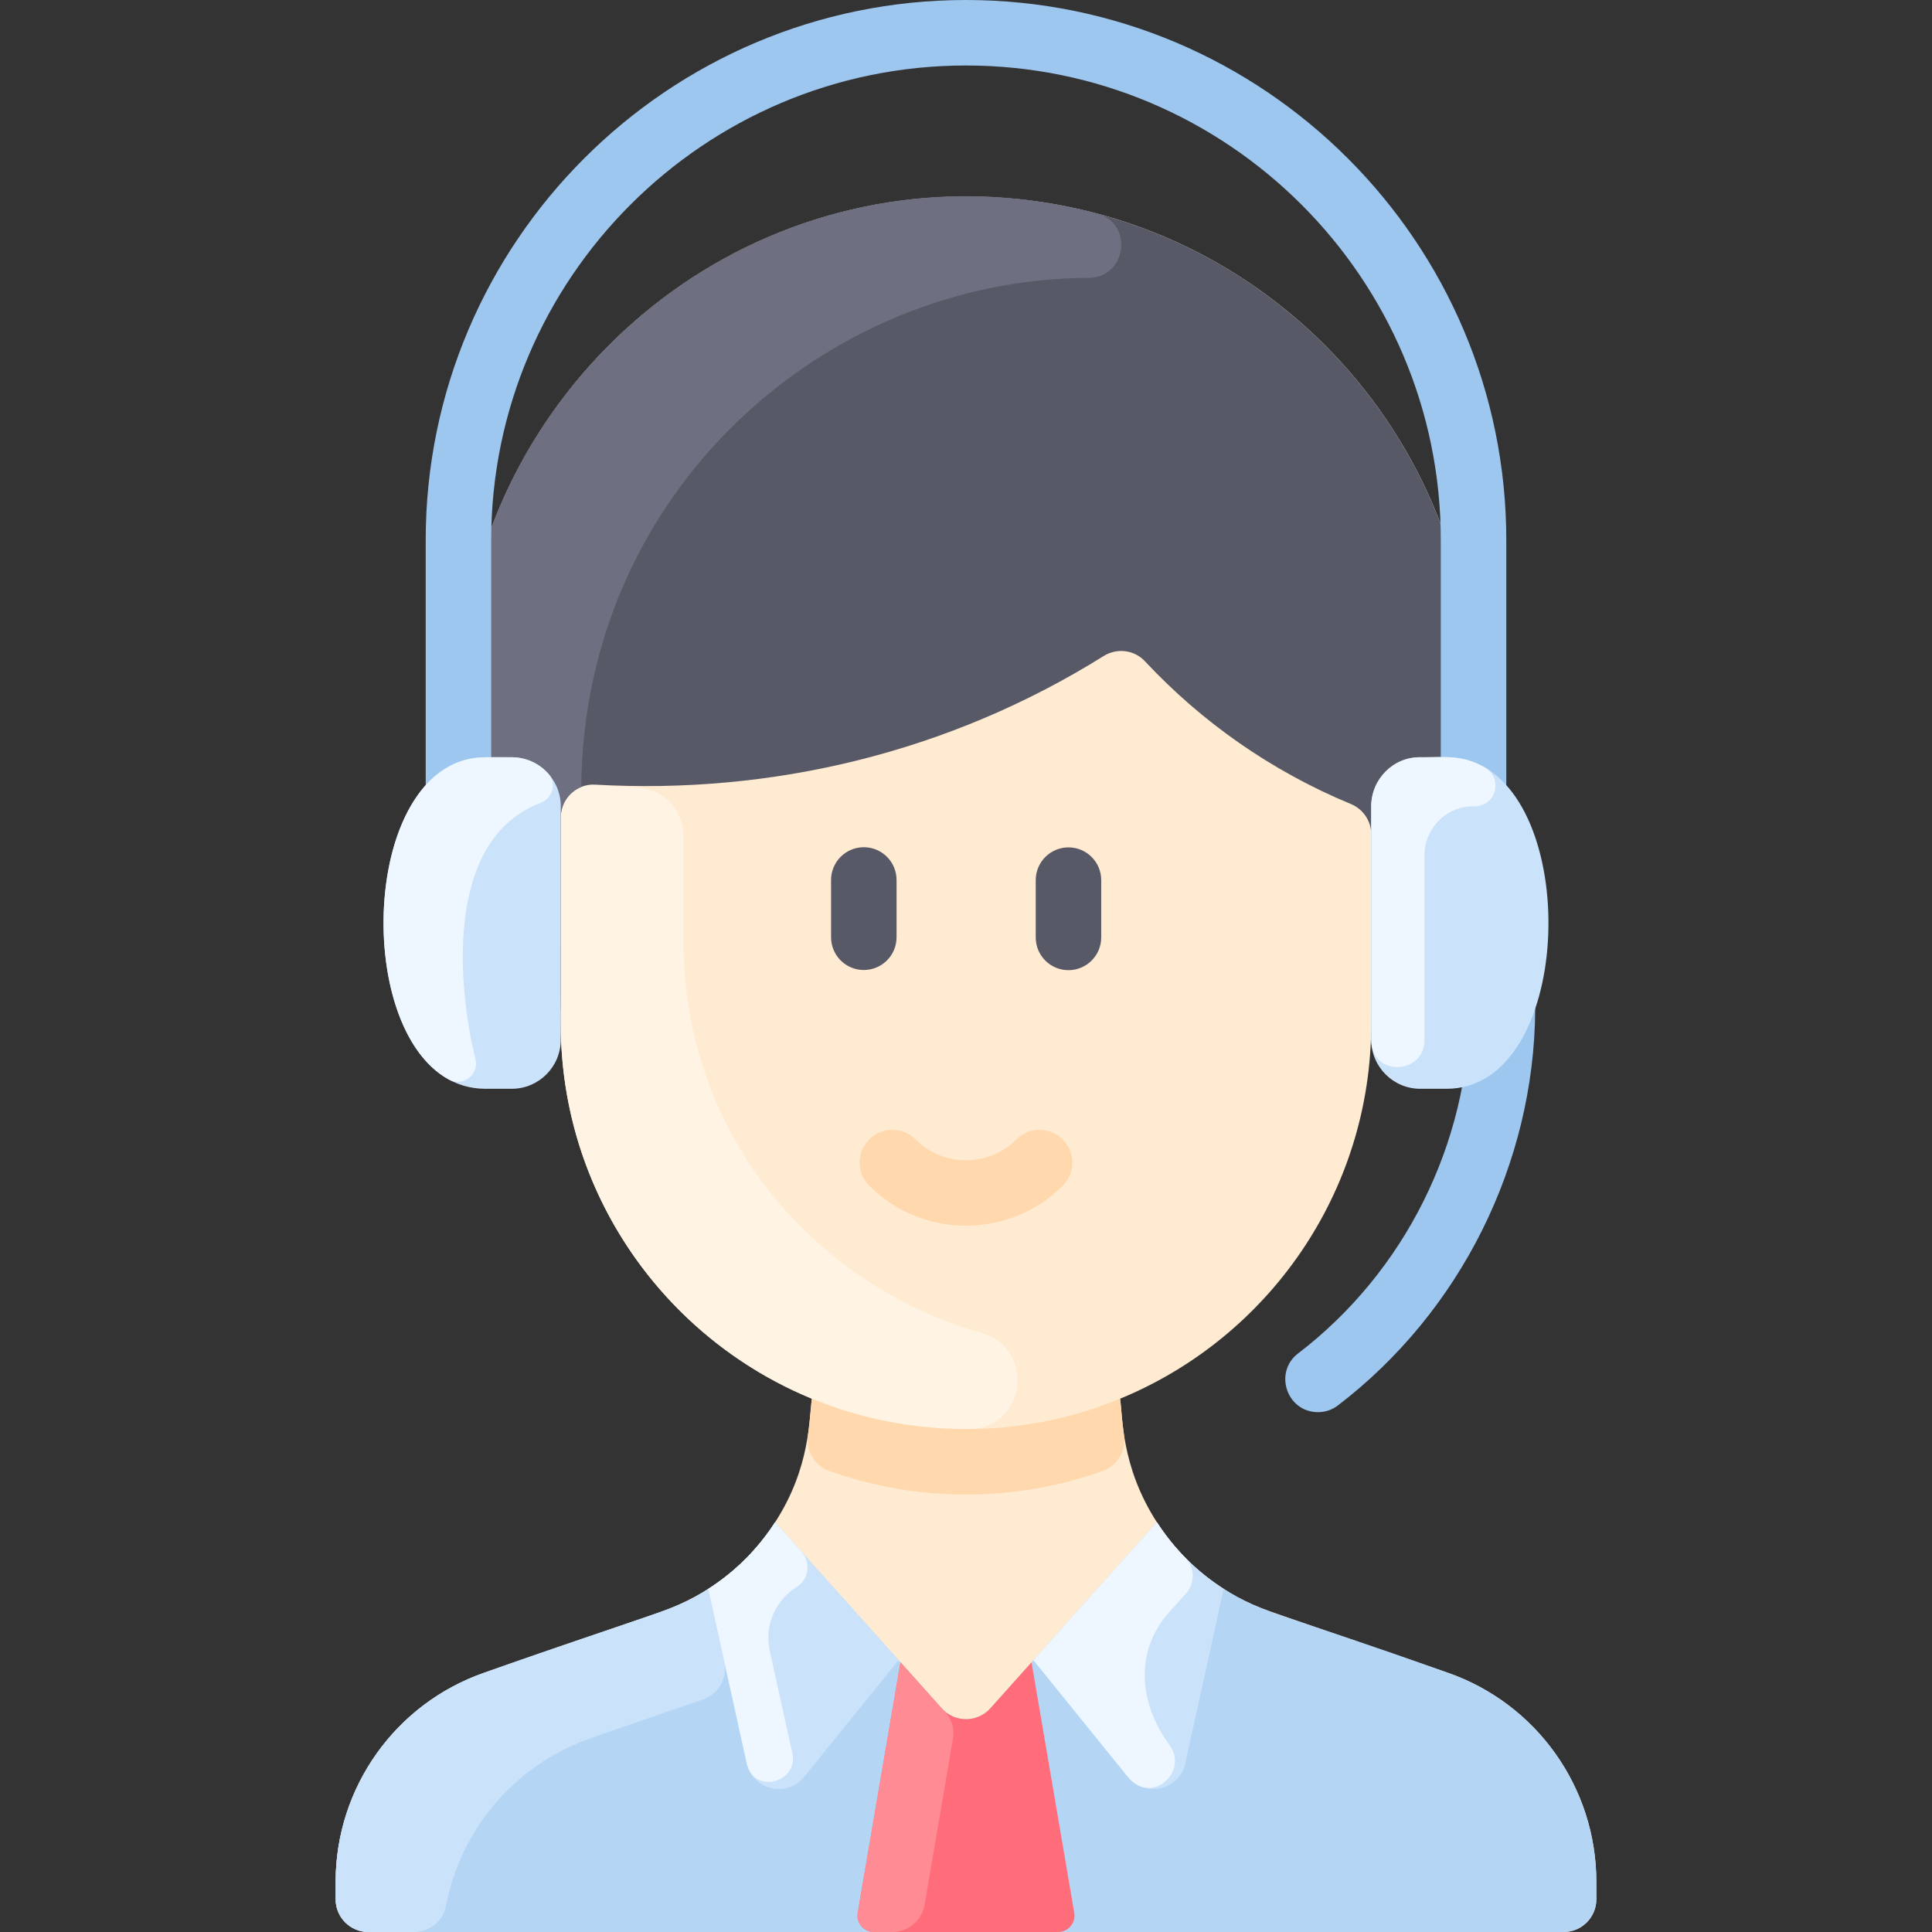 <?xml version="1.0" encoding="UTF-8"?>
<svg xmlns="http://www.w3.org/2000/svg" id="Layer_1" height="512" viewBox="0 0 472 472" width="512">
  <rect x="0" y="0" width="472" height="472" fill="#333333" stroke="none"/>
  <path d="m353.59 408.62h-.01c-1.23-.44-40.79-14.06-43.09-14.86-11.441-3.944-21.258-11.61-27.86-21.87-8.867-13.751-8.315-26.025-8.98-30.18 36.01-14.81 61.35-50.24 61.35-91.58v-3.13c14.651 0 25-11.473 25-24.54v-50.46c0-68.476-55.515-123.998-123.997-124-68.697-.002-124.003 56.604-124.003 125.3v49.16c0 13.244 10.715 24.54 25 24.54v3.13c0 41.34 25.34 76.77 61.35 91.58-.773 4.832-.207 16.575-8.98 30.18-6.601 10.258-16.417 17.926-27.86 21.87-11.191 3.893-43.019 14.772-43.12 14.87-21.78 7.55-36.39 28.08-36.39 51.14v4.23c0 4.42 3.58 8 8 8h292c4.42 0 8-3.58 8-8v-4.23c0-23.07-14.62-43.6-36.41-51.15z" fill="#ffebd2"></path>
  <path d="m239.84 325.695c13.277 3.773 10.756 23.323-3.046 23.432-54.892.432-99.794-43.917-99.794-98.997v-50.451c0-4.69 4.02-8.389 8.69-7.969 3.079.279 6.404.513 9.95.667 6.362.276 11.36 5.553 11.36 11.92v25.833c0 47.856 32.795 84.186 72.84 95.565z" fill="#fff3e4"></path>
  <path d="m269.452 359.341c-21.411 7.717-45.489 7.718-66.903.001-3.561-1.283-5.706-4.922-5.159-8.668.344-2.358.583-5.011.96-8.964 23.395 9.661 50.767 10.131 75.3 0 .371 3.89.609 6.559.962 8.97.55 3.742-1.601 7.378-5.16 8.661z" fill="#ffd9ad"></path>
  <path d="m360 222.46c0 12.909-10.186 24.54-25 24.54v-43.175c0-3.248-1.973-6.155-4.974-7.398-19.56-8.098-36.574-20.163-50.32-34.886-2.611-2.797-6.84-3.292-10.085-1.264-37.812 23.625-81.144 33.871-124.225 31.413-4.567-.26-8.397 3.415-8.397 7.989 0 50.971.111 47.321-.2 47.321-13.7 0-24.8-10.99-24.8-24.54v-49.16c0-68.697 55.306-125.302 124.003-125.3 68.477.002 123.998 55.518 123.998 124z" fill="#585966"></path>
  <path d="m265.948 67.89c-64.73.232-123.359 52.523-123.938 124.36-2.93 1.17-5.01 4.049-5.01 7.429 0 50.971.111 47.321-.2 47.321-13.7 0-24.8-10.99-24.8-24.54v-49.16c0-81.48 76.582-142.326 156.052-121.117 8.985 2.398 7.196 15.674-2.104 15.707z" fill="#6e6f80"></path>
  <path d="m212.363 289.677c-3.125-3.124-3.125-8.189 0-11.313 3.124-3.124 8.189-3.124 11.313 0 6.795 6.795 17.852 6.794 24.647 0 3.124-3.123 8.189-3.124 11.313 0 3.124 3.125 3.124 8.189-.001 11.314-13.029 13.029-34.237 13.034-47.272-.001z" fill="#ffd9ad"></path>
  <path d="m211.027 236.98c-4.418-.002-7.995-3.587-7.992-8.006v-14c.003-4.416 3.593-7.996 8.008-7.994 4.418.002 7.995 3.587 7.992 8.006v14c-.004 4.416-3.593 7.996-8.008 7.994z" fill="#585966"></path>
  <path d="m261.027 237.02c-4.418-.001-7.995-3.587-7.992-8.005v-14c.003-4.417 3.593-7.996 8.008-7.995 4.418.001 7.995 3.587 7.992 8.005v14c-.003 4.417-3.593 7.996-8.008 7.995z" fill="#585966"></path>
  <path d="m390 459.77v4.23c0 4.42-3.58 8-8 8h-292c-4.42 0-8-3.58-8-8v-4.23c0-23.06 14.61-43.59 36.39-51.14.1-.098 32.1-11.037 43.12-14.87 11.441-3.944 21.258-11.61 27.86-21.87l40.67 45.449c3.18 3.55 8.741 3.55 11.921 0l40.669-45.449c4.17 6.48 9.71 12.06 16.33 16.29 9.313 5.982 14.96 6.248 54.62 20.44h.01c21.79 7.55 36.41 28.08 36.41 51.15z" fill="#b5d5f5"></path>
  <path d="m176.946 405.909c.874 3.968-1.361 7.959-5.202 9.283-10.502 3.62-27.254 9.34-27.354 9.437-18.509 6.419-31.839 22.203-35.419 40.946-.715 3.742-4.027 6.424-7.837 6.424h-11.134c-4.418 0-8-3.582-8-8v-4.23c0-23.06 14.61-43.59 36.39-51.14 0 0 .01-.01.03-.01 39.533-14.147 45.279-14.441 54.62-20.44z" fill="#cbe3fa"></path>
  <path d="m219.53 405.59-23.075 28.498c-4.218 5.209-12.585 3.23-14.028-3.315l-9.387-42.593c6.62-4.23 12.16-9.81 16.33-16.29z" fill="#cbe3fa"></path>
  <path d="m188.05 403.31 5.517 25.004c1.537 6.965-8.812 9.982-10.945 3.176-.184-.587.587 2.823-9.581-43.31 6.62-4.23 12.16-9.81 16.33-16.29l6.441 7.196c2.324 2.596 1.846 6.721-1.107 8.571-4.974 3.114-8.099 9.074-6.655 15.653z" fill="#eef7ff"></path>
  <path d="m298.96 388.18-9.385 42.595c-1.442 6.546-9.815 8.523-14.032 3.314l-23.073-28.499 30.16-33.7c4.17 6.48 9.71 12.06 16.33 16.29z" fill="#cbe3fa"></path>
  <path d="m285.721 426.34c4.782 6.506-4.439 14.836-10.179 7.749l-23.072-28.499 30.16-33.7c2.009 3.129 4.34 6.043 6.959 8.699 2.352 2.385 2.386 6.21.152 8.705l-4.061 4.536c-9.003 10.055-7.022 22.9.041 32.51z" fill="#eef7ff"></path>
  <path d="m252.01 406.11 10.443 61.217c.417 2.443-1.465 4.673-3.943 4.673h-45.02c-2.478 0-4.36-2.23-3.943-4.673l10.443-61.221 10.05 11.233c3.18 3.553 8.741 3.553 11.921 0z" fill="#ff6d7a"></path>
  <path d="m232.781 424.929-6.896 40.417c-.656 3.844-3.987 6.655-7.886 6.655h-4.509c-2.478 0-4.36-2.23-3.943-4.673l10.443-61.221 10.05 11.233c.611.683 3.531 2.956 2.741 7.589z" fill="#ff8c95"></path>
  <path d="m322.006 345c-7.652 0-10.905-9.739-4.864-14.356 26.044-19.907 41.715-51.351 41.918-84.114.027-4.401 3.604-7.95 7.999-7.95 4.445 0 8.028 3.618 8.001 8.05-.234 37.676-18.253 73.835-48.201 96.726-1.451 1.108-3.159 1.644-4.853 1.644z" fill="#9ec7f0"></path>
  <path d="m112 214.19c-4.418 0-8-3.572-8-7.99v-74.2c0-72.785 59.215-132 132-132s132 59.215 132 132v74.18c0 4.418-3.582 8.005-8 8.005s-8-3.577-8-7.995v-74.19c0-63.962-52.037-116-116-116-63.962 0-116 52.038-116 116v74.18c0 4.419-3.582 8.01-8 8.01z" fill="#9ec7f0"></path>
  <path d="m112 186.18c3.828-1.452 6.477-1.18 13-1.18 6.63 0 12 5.37 12 12v57c0 6.63-5.37 12-12 12h-6.39c-30.83 0-33.05-69.84-6.61-79.82z" fill="#cbe3fa"></path>
  <path d="m134.029 189.089c2.019 2.302 1.004 5.942-2.029 7.091-23.965 9.074-19.92 46.272-15.839 62.554.946 3.773-3.065 6.883-6.479 5.019-23.962-13.083-20.97-78.753 8.928-78.753h6.39c3.602 0 6.83 1.582 9.029 4.089z" fill="#eef7ff"></path>
  <path d="m360 186.18c26.447 9.987 24.209 79.82-6.61 79.82h-6.39c-6.63 0-12-5.37-12-12v-57c0-6.63 5.37-12 12-12 6.221 0 9.119-.292 13 1.18z" fill="#cbe3fa"></path>
  <path d="m362.781 187.506c4.415 2.57 2.879 9.578-2.781 9.494-6.629-.099-12 5.37-12 12v45.173c0 8.345-13 9.1-13-.173v-57c0-6.63 5.371-12.124 12-12 5.212.097 9.985-.868 15.781 2.506z" fill="#eef7ff"></path>
</svg>
